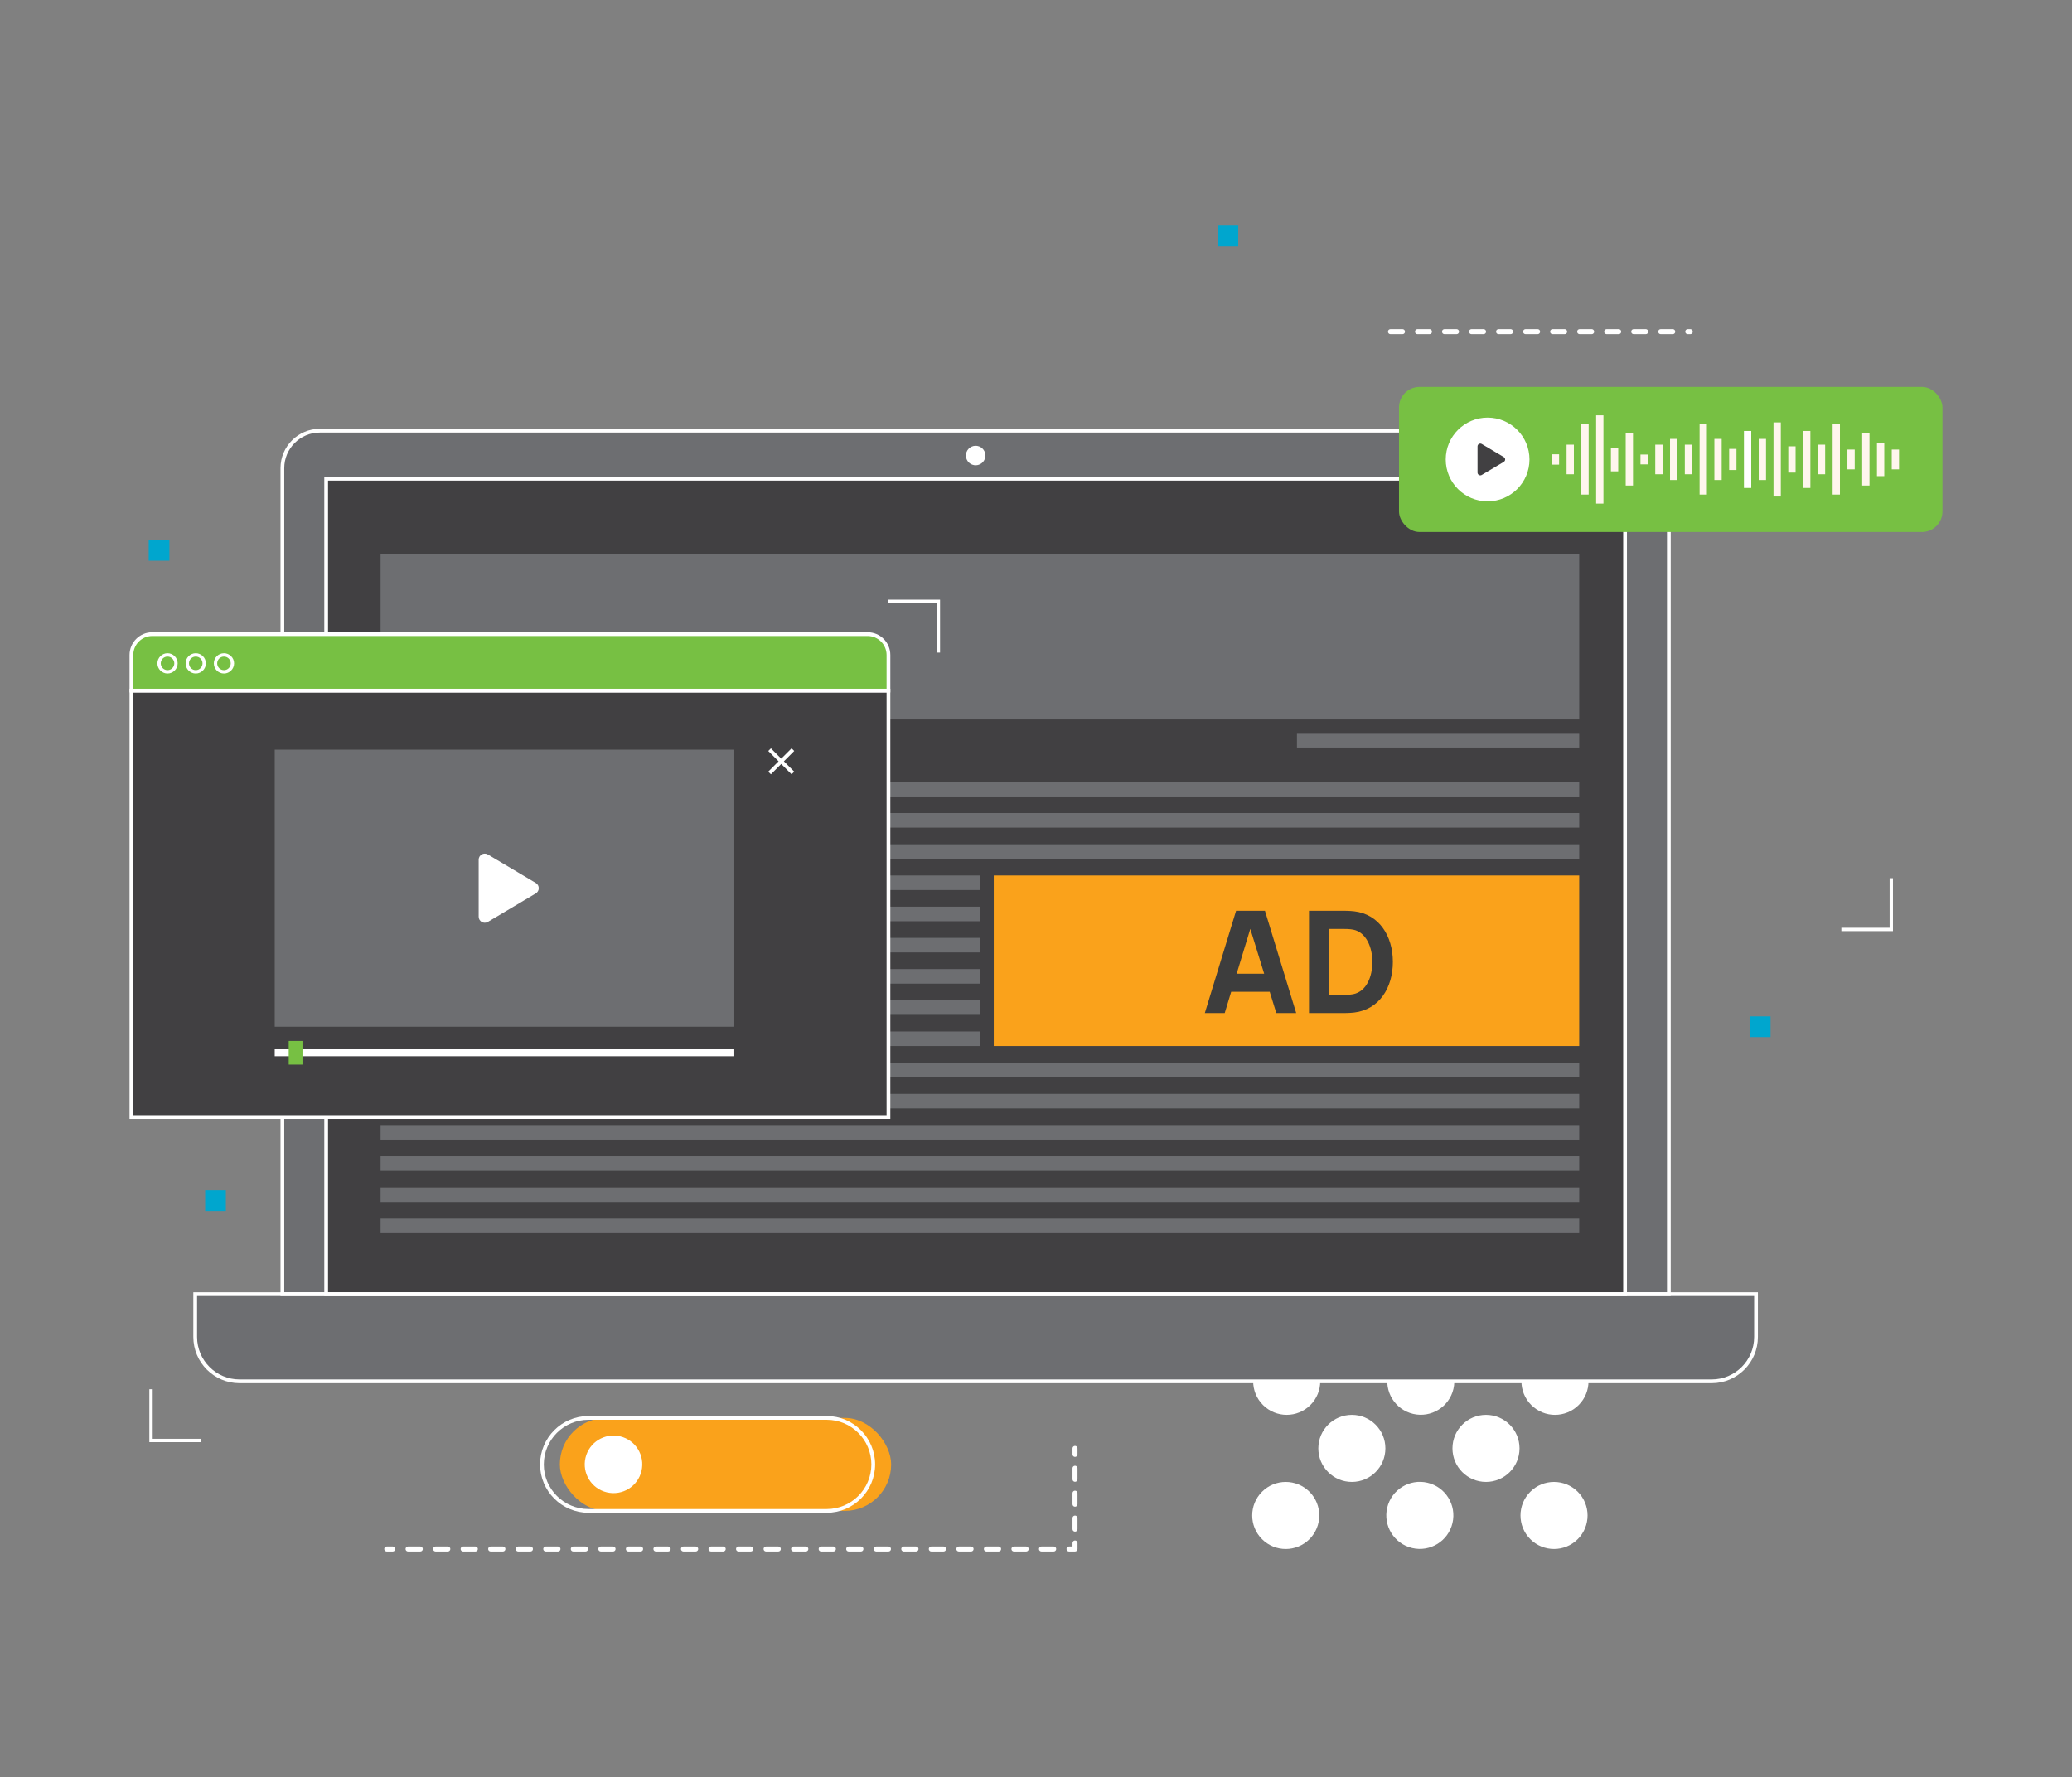 <?xml version="1.0" encoding="UTF-8"?>
<svg xmlns="http://www.w3.org/2000/svg" id="display-svg" viewBox="0 0 2331.92 2000">
  <rect x="0" y="0" width="2331.92" height="2000" fill="#808080" stroke="none"/>
  <defs>
    <style>.cls-1{fill:#77c043;}.cls-2{fill:#414042;}.cls-3{fill:#6d6e71;}.cls-4{fill:#fff6ed;}.cls-5{fill:#3d3d3d;}.cls-6{fill:#2d6935;}.cls-7{fill:#fff;}.cls-8{fill:#00a6ce;}.cls-9{fill:#faa21b;}</style>
  </defs>
  <circle class="cls-7" cx="1449.18" cy="1403.58" r="37.74" transform="translate(-568.02 1435.83) rotate(-45)"></circle>
  <circle class="cls-7" cx="1600.15" cy="1403.58" r="37.74" transform="translate(-415.32 719.19) rotate(-22.5)"></circle>
  <circle class="cls-7" cx="1751.12" cy="1403.58" r="37.74" transform="translate(-479.59 1649.33) rotate(-45)"></circle>
  <circle class="cls-7" cx="1522.52" cy="1479.06" r="37.74" transform="translate(-181.33 2745) rotate(-80.78)"></circle>
  <circle class="cls-7" cx="1673.49" cy="1479.06" r="37.74" transform="translate(-555.7 1616.54) rotate(-45)"></circle>
  <circle class="cls-7" cx="1448.11" cy="1554.55" r="37.74" transform="translate(-675.09 1479.28) rotate(-45)"></circle>
  <circle class="cls-7" cx="1599.08" cy="1554.55" r="37.74" transform="translate(-281.28 2753.69) rotate(-76.72)"></circle>
  <circle class="cls-7" cx="1750.04" cy="1554.55" r="37.74" transform="translate(-586.66 1692.79) rotate(-45)"></circle>
  <circle class="cls-7" cx="1521.44" cy="1630.03" r="37.74"></circle>
  <circle class="cls-7" cx="1672.41" cy="1630.03" r="37.74"></circle>
  <circle class="cls-7" cx="1447.03" cy="1705.52" r="37.74" transform="translate(-782.16 1522.74) rotate(-45)"></circle>
  <circle class="cls-7" cx="1598" cy="1705.52" r="37.74" transform="translate(-429.04 2868.92) rotate(-76.72)"></circle>
  <circle class="cls-7" cx="1748.97" cy="1705.52" r="37.74" transform="translate(-693.72 1736.24) rotate(-45)"></circle>
  <rect class="cls-8" x="230.89" y="1339.59" width="23.31" height="23.31"></rect>
  <rect class="cls-6" x="964.53" y="1327.93" width="23.31" height="23.31"></rect>
  <rect class="cls-8" x="1370.26" y="253.93" width="23.31" height="23.31"></rect>
  <rect class="cls-8" x="1969.33" y="1143.82" width="23.31" height="23.31"></rect>
  <rect class="cls-8" x="167.37" y="607.72" width="23.31" height="23.31"></rect>
  <path class="cls-3" d="M359.92,484.69h1476.18c23.24,0,42.11,18.87,42.11,42.11v929.64H317.8v-929.64c0-23.24,18.87-42.11,42.11-42.11Z"></path>
  <rect class="cls-2" x="367.08" y="538.76" width="1461.85" height="917.68"></rect>
  <path class="cls-3" d="M1926.4,1554.55H269.61c-27.57,0-49.92-22.35-49.92-49.92v-48.19h1756.62v48.19c0,27.57-22.35,49.92-49.92,49.92Z"></path>
  <path class="cls-7" d="M1880.32,1458.55H315.69v-931.75c0-24.39,19.84-44.23,44.23-44.23h1476.18c24.39,0,44.22,19.84,44.22,44.23v931.75ZM319.92,1454.33h1556.18v-927.52c0-22.06-17.94-40-40-40H359.92c-22.06,0-40,17.94-40,40v927.52Z"></path>
  <rect class="cls-2" x="367.08" y="538.76" width="1461.85" height="917.68"></rect>
  <rect class="cls-3" x="428.32" y="623.41" width="1349.01" height="186.29" transform="translate(2205.65 1433.12) rotate(-180)"></rect>
  <rect class="cls-3" x="428.32" y="879.96" width="1349.01" height="16.39" transform="translate(2205.65 1776.31) rotate(-180)"></rect>
  <rect class="cls-3" x="428.32" y="915.07" width="1349.01" height="16.39" transform="translate(2205.65 1846.52) rotate(-180)"></rect>
  <rect class="cls-3" x="428.32" y="950.17" width="1349.01" height="16.39" transform="translate(2205.65 1916.74) rotate(-180)"></rect>
  <rect class="cls-3" x="428.32" y="1195.92" width="1349.01" height="16.39" transform="translate(2205.65 2408.24) rotate(-180)"></rect>
  <rect class="cls-3" x="428.32" y="1231.03" width="1349.01" height="16.39" transform="translate(2205.65 2478.45) rotate(-180)"></rect>
  <rect class="cls-3" x="428.32" y="1266.13" width="1349.01" height="16.39" transform="translate(2205.65 2548.66) rotate(-180)"></rect>
  <rect class="cls-3" x="428.32" y="1301.24" width="1349.01" height="16.39" transform="translate(2205.65 2618.88) rotate(-180)"></rect>
  <rect class="cls-3" x="428.32" y="1336.35" width="1349.01" height="16.39" transform="translate(2205.65 2689.09) rotate(-180)"></rect>
  <rect class="cls-3" x="428.32" y="1371.45" width="1349.01" height="16.39" transform="translate(2205.65 2759.3) rotate(-180)"></rect>
  <rect class="cls-3" x="428.32" y="985.28" width="674.5" height="16.39" transform="translate(1531.14 1986.95) rotate(-180)"></rect>
  <rect class="cls-9" x="1118.44" y="985.28" width="658.89" height="191.93" transform="translate(2895.76 2162.49) rotate(-180)"></rect>
  <rect class="cls-3" x="428.32" y="1020.39" width="674.5" height="16.39" transform="translate(1531.14 2057.17) rotate(-180)"></rect>
  <rect class="cls-3" x="428.32" y="1055.49" width="674.5" height="16.39" transform="translate(1531.14 2127.38) rotate(-180)"></rect>
  <rect class="cls-3" x="428.32" y="1090.6" width="674.5" height="16.39" transform="translate(1531.14 2197.59) rotate(-180)"></rect>
  <rect class="cls-3" x="428.32" y="1125.71" width="674.5" height="16.39" transform="translate(1531.14 2267.81) rotate(-180)"></rect>
  <rect class="cls-3" x="428.32" y="1160.81" width="674.5" height="16.39" transform="translate(1531.14 2338.02) rotate(-180)"></rect>
  <rect class="cls-3" x="1459.66" y="824.92" width="317.67" height="16.39" transform="translate(3236.98 1666.24) rotate(-180)"></rect>
  <path class="cls-5" d="M1391.15,1024.96h32.47l35.19,115.16h-22.39s-7.44-23.99-7.44-23.99h-43.35s-7.28,23.99-7.28,23.99h-22.39s35.19-115.16,35.19-115.16ZM1391.79,1095.82h30.95s-15.59-50.46-15.59-50.46l-15.35,50.46Z"></path>
  <path class="cls-5" d="M1473.2,1140.12v-115.16h37.27c1.76,0,8.48,0,13.76.64,27.83,3.36,43.35,27.67,43.35,56.94s-15.51,53.58-43.35,56.94c-5.28.64-12,.64-13.76.64h-37.27ZM1495.27,1119.65h15.19c2.88,0,8.48,0,12.48-.8,15.03-3.04,21.59-19.83,21.59-36.31s-7.04-33.43-21.59-36.31c-4-.8-9.6-.8-12.48-.8h-15.19s0,74.21,0,74.21Z"></path>
  <path class="cls-7" d="M1831.04,1458.55H364.97v-921.9h1466.07v921.9ZM369.19,1454.33h1457.62v-913.45H369.19v913.45Z"></path>
  <path class="cls-7" d="M1926.4,1556.66H269.61c-28.69,0-52.03-23.34-52.03-52.03v-50.31h1760.85v50.31c0,28.69-23.34,52.03-52.03,52.03ZM221.81,1458.55v46.08c0,26.36,21.44,47.8,47.8,47.8h1656.79c26.36,0,47.8-21.44,47.8-47.8v-46.08H221.81Z"></path>
  <circle class="cls-7" cx="1098.01" cy="512.62" r="10.98" transform="translate(416.12 1514.34) rotate(-80.78)"></circle>
  <rect class="cls-2" x="147.9" y="777.21" width="851.99" height="479.93"></rect>
  <path class="cls-1" d="M976.45,713.67H171.34c-12.95,0-23.44,10.5-23.44,23.44v40.1h851.99v-40.1c0-12.95-10.5-23.44-23.44-23.44Z"></path>
  <rect class="cls-7" x="860.68" y="854.71" width="37.09" height="4.22" transform="translate(-348.34 872.66) rotate(-45)"></rect>
  <rect class="cls-7" x="877.11" y="838.28" width="4.22" height="37.09" transform="translate(-348.34 872.66) rotate(-45)"></rect>
  <rect class="cls-3" x="309.19" y="843.71" width="517.2" height="311.77"></rect>
  <path class="cls-7" d="M1002,1259.25H145.79v-484.15h856.22v484.15ZM150.01,1255.02h847.77v-475.7H150.01v475.7Z"></path>
  <path class="cls-7" d="M1002,779.32H145.79v-42.21c0-14.09,11.46-25.56,25.56-25.56h805.11c14.09,0,25.56,11.46,25.56,25.56v42.21ZM150.01,775.1h847.77v-37.99c0-11.76-9.57-21.33-21.33-21.33H171.34c-11.76,0-21.33,9.57-21.33,21.33v37.99Z"></path>
  <path class="cls-7" d="M188.55,757.96c-6.29,0-11.41-5.12-11.41-11.41s5.12-11.41,11.41-11.41,11.41,5.12,11.41,11.41-5.12,11.41-11.41,11.41ZM188.55,738.91c-4.21,0-7.63,3.42-7.63,7.63s3.42,7.63,7.63,7.63,7.63-3.42,7.63-7.63-3.42-7.63-7.63-7.63Z"></path>
  <path class="cls-7" d="M220.31,757.96c-6.29,0-11.41-5.12-11.41-11.41s5.12-11.41,11.41-11.41,11.41,5.12,11.41,11.41-5.12,11.41-11.41,11.41ZM220.31,738.91c-4.21,0-7.63,3.42-7.63,7.63s3.42,7.63,7.63,7.63,7.63-3.42,7.63-7.63-3.42-7.63-7.63-7.63Z"></path>
  <path class="cls-7" d="M252.06,757.96c-6.29,0-11.41-5.12-11.41-11.41s5.12-11.41,11.41-11.41,11.41,5.12,11.41,11.41-5.12,11.41-11.41,11.41ZM252.06,738.91c-4.21,0-7.63,3.42-7.63,7.63s3.42,7.63,7.63,7.63,7.63-3.42,7.63-7.63-3.42-7.63-7.63-7.63Z"></path>
  <path class="cls-7" d="M538.72,1031.65v-64.12c0-5.3,5.77-8.59,10.33-5.88l53.95,32.06c4.46,2.65,4.46,9.1,0,11.75l-53.95,32.06c-4.56,2.71-10.33-.58-10.33-5.88Z"></path>
  <rect class="cls-7" x="309.19" y="1180.88" width="517.2" height="7.81"></rect>
  <rect class="cls-1" x="324.94" y="1171.48" width="15.49" height="26.62"></rect>
  <rect class="cls-1" x="1574.5" y="435.43" width="611.63" height="163.3" rx="23.1" ry="23.1"></rect>
  <circle class="cls-7" cx="1674.22" cy="517.08" r="47.13"></circle>
  <path class="cls-2" d="M1662.88,531.82v-29.47c0-2.44,2.65-3.95,4.75-2.7l24.79,14.74c2.05,1.22,2.05,4.18,0,5.4l-24.79,14.74c-2.09,1.24-4.75-.26-4.75-2.7Z"></path>
  <rect class="cls-4" x="1746.46" y="511.26" width="8.22" height="11.65"></rect>
  <rect class="cls-4" x="1763.1" y="500.43" width="8.22" height="33.31"></rect>
  <rect class="cls-4" x="1779.73" y="477.57" width="8.22" height="79.04"></rect>
  <rect class="cls-4" x="1796.37" y="467.4" width="8.22" height="99.36"></rect>
  <rect class="cls-4" x="1813" y="503.7" width="8.22" height="26.77"></rect>
  <rect class="cls-4" x="1829.64" y="487.73" width="8.22" height="58.71"></rect>
  <rect class="cls-4" x="1846.27" y="511.55" width="8.22" height="11.07"></rect>
  <rect class="cls-4" x="1862.91" y="500.43" width="8.22" height="33.31"></rect>
  <rect class="cls-4" x="1879.54" y="493.94" width="8.22" height="46.29"></rect>
  <rect class="cls-4" x="1896.18" y="500.43" width="8.22" height="33.31"></rect>
  <rect class="cls-4" x="1912.81" y="477.57" width="8.22" height="79.04"></rect>
  <rect class="cls-4" x="1929.45" y="493.94" width="8.22" height="46.29"></rect>
  <rect class="cls-4" x="1946.08" y="505.19" width="8.22" height="23.78"></rect>
  <rect class="cls-7" x="1962.72" y="485.01" width="8.22" height="64.15"></rect>
  <rect class="cls-4" x="1979.35" y="493.94" width="8.22" height="46.29"></rect>
  <rect class="cls-4" x="1995.99" y="475.38" width="8.22" height="83.4"></rect>
  <rect class="cls-4" x="2012.62" y="502.3" width="8.22" height="29.57"></rect>
  <rect class="cls-4" x="2029.26" y="485.01" width="8.22" height="64.15"></rect>
  <rect class="cls-4" x="2045.89" y="500.43" width="8.22" height="33.31"></rect>
  <rect class="cls-4" x="2062.53" y="477.57" width="8.22" height="79.04"></rect>
  <rect class="cls-4" x="2079.16" y="505.93" width="8.22" height="22.3"></rect>
  <rect class="cls-4" x="2095.8" y="487.73" width="8.22" height="58.71"></rect>
  <rect class="cls-4" x="2112.43" y="498.31" width="8.22" height="37.54"></rect>
  <rect class="cls-4" x="2129.07" y="505.93" width="8.22" height="22.3"></rect>
  <polygon class="cls-7" points="226.17 1623.02 168.09 1623.02 168.09 1563.45 171.86 1563.45 171.86 1619.24 226.17 1619.24 226.17 1623.02"></polygon>
  <polygon class="cls-7" points="2130.43 1047.9 2072.35 1047.9 2072.35 1044.13 2126.66 1044.13 2126.66 988.33 2130.43 988.33 2130.43 1047.9"></polygon>
  <polygon class="cls-7" points="1057.97 734.44 1054.19 734.44 1054.19 678.65 999.89 678.65 999.89 674.87 1057.97 674.87 1057.97 734.44"></polygon>
  <rect class="cls-9" x="630.07" y="1595.72" width="372.86" height="104.68" rx="52.34" ry="52.34"></rect>
  <path class="cls-7" d="M930.44,1702.51h-268.18c-30.02,0-54.45-24.43-54.45-54.45s24.43-54.45,54.45-54.45h268.18c30.02,0,54.45,24.43,54.45,54.45s-24.43,54.45-54.45,54.45ZM662.26,1597.84c-27.69,0-50.23,22.53-50.23,50.23s22.53,50.23,50.23,50.23h268.18c27.69,0,50.23-22.53,50.23-50.23s-22.53-50.23-50.23-50.23h-268.18Z"></path>
  <circle class="cls-7" cx="690.47" cy="1648.06" r="32.38" transform="translate(-1072.14 1941.42) rotate(-76.72)"></circle>
  <path class="cls-7" d="M1902.32,376.06h-2.83c-1.56,0-2.82-1.26-2.82-2.82s1.26-2.82,2.82-2.82h2.83c1.56,0,2.82,1.26,2.82,2.82s-1.26,2.82-2.82,2.82ZM1882.59,376.06h-13.52c-1.56,0-2.82-1.26-2.82-2.82s1.26-2.82,2.82-2.82h13.52c1.56,0,2.82,1.26,2.82,2.82s-1.26,2.82-2.82,2.82ZM1852.18,376.06h-13.52c-1.56,0-2.82-1.26-2.82-2.82s1.26-2.82,2.82-2.82h13.52c1.56,0,2.82,1.26,2.82,2.82s-1.26,2.82-2.82,2.82ZM1821.76,376.06h-13.52c-1.56,0-2.82-1.26-2.82-2.82s1.26-2.82,2.82-2.82h13.52c1.56,0,2.82,1.26,2.82,2.82s-1.26,2.82-2.82,2.82ZM1791.34,376.06h-13.52c-1.56,0-2.82-1.26-2.82-2.82s1.26-2.82,2.82-2.82h13.52c1.56,0,2.82,1.26,2.82,2.82s-1.26,2.82-2.82,2.82ZM1760.92,376.06h-13.52c-1.56,0-2.82-1.26-2.82-2.82s1.26-2.82,2.82-2.82h13.52c1.56,0,2.82,1.26,2.82,2.82s-1.26,2.82-2.82,2.82ZM1730.5,376.06h-13.52c-1.56,0-2.82-1.26-2.82-2.82s1.26-2.82,2.82-2.82h13.52c1.56,0,2.82,1.26,2.82,2.82s-1.26,2.82-2.82,2.82ZM1700.09,376.06h-13.52c-1.56,0-2.82-1.26-2.82-2.82s1.26-2.82,2.82-2.82h13.52c1.56,0,2.82,1.26,2.82,2.82s-1.26,2.82-2.82,2.82ZM1669.67,376.06h-13.52c-1.56,0-2.82-1.26-2.82-2.82s1.26-2.82,2.82-2.82h13.52c1.56,0,2.82,1.26,2.82,2.82s-1.26,2.82-2.82,2.82ZM1639.25,376.06h-13.52c-1.56,0-2.82-1.26-2.82-2.82s1.26-2.82,2.82-2.82h13.52c1.56,0,2.82,1.26,2.82,2.82s-1.26,2.82-2.82,2.82ZM1608.83,376.06h-13.52c-1.56,0-2.82-1.26-2.82-2.82s1.26-2.82,2.82-2.82h13.52c1.56,0,2.82,1.26,2.82,2.82s-1.26,2.82-2.82,2.82ZM1578.42,376.06h-13.52c-1.56,0-2.82-1.26-2.82-2.82s1.26-2.82,2.82-2.82h13.52c1.56,0,2.82,1.26,2.82,2.82s-1.26,2.82-2.82,2.82Z"></path>
  <path class="cls-7" d="M442.02,1746.07h-6.76c-1.56,0-2.82-1.26-2.82-2.82s1.26-2.82,2.82-2.82h6.76c1.56,0,2.82,1.26,2.82,2.82s-1.26,2.82-2.82,2.82Z"></path>
  <path class="cls-7" d="M1185.88,1746.07h-13.78c-1.56,0-2.82-1.26-2.82-2.82s1.26-2.82,2.82-2.82h13.78c1.56,0,2.82,1.26,2.82,2.82s-1.26,2.82-2.82,2.82ZM1154.89,1746.07h-13.78c-1.56,0-2.82-1.26-2.82-2.82s1.26-2.82,2.82-2.82h13.78c1.56,0,2.82,1.26,2.82,2.82s-1.26,2.82-2.82,2.82ZM1123.89,1746.07h-13.78c-1.56,0-2.82-1.26-2.82-2.82s1.26-2.82,2.82-2.82h13.78c1.56,0,2.82,1.26,2.82,2.82s-1.26,2.82-2.82,2.82ZM1092.9,1746.07h-13.78c-1.56,0-2.82-1.26-2.82-2.82s1.26-2.82,2.82-2.82h13.78c1.56,0,2.82,1.26,2.82,2.82s-1.26,2.82-2.82,2.82ZM1061.9,1746.07h-13.78c-1.56,0-2.82-1.26-2.82-2.82s1.26-2.82,2.82-2.82h13.78c1.56,0,2.82,1.26,2.82,2.82s-1.26,2.82-2.82,2.82ZM1030.91,1746.07h-13.78c-1.56,0-2.82-1.26-2.82-2.82s1.26-2.82,2.82-2.82h13.78c1.56,0,2.82,1.26,2.82,2.82s-1.26,2.82-2.82,2.82ZM999.92,1746.07h-13.78c-1.56,0-2.82-1.26-2.82-2.82s1.26-2.82,2.82-2.82h13.78c1.56,0,2.82,1.26,2.82,2.82s-1.26,2.82-2.82,2.82ZM968.92,1746.07h-13.78c-1.56,0-2.82-1.26-2.82-2.82s1.26-2.82,2.82-2.82h13.78c1.56,0,2.82,1.26,2.82,2.82s-1.26,2.82-2.82,2.82ZM937.93,1746.07h-13.78c-1.56,0-2.82-1.26-2.82-2.82s1.26-2.82,2.82-2.82h13.78c1.56,0,2.82,1.26,2.82,2.82s-1.26,2.82-2.82,2.82ZM906.93,1746.07h-13.78c-1.56,0-2.82-1.26-2.82-2.82s1.26-2.82,2.82-2.82h13.78c1.56,0,2.82,1.26,2.82,2.82s-1.26,2.82-2.82,2.82ZM875.94,1746.07h-13.78c-1.56,0-2.82-1.26-2.82-2.82s1.26-2.82,2.82-2.82h13.78c1.56,0,2.82,1.26,2.82,2.82s-1.26,2.82-2.82,2.82ZM844.95,1746.07h-13.78c-1.56,0-2.82-1.26-2.82-2.82s1.26-2.82,2.82-2.82h13.78c1.56,0,2.82,1.26,2.82,2.82s-1.26,2.82-2.82,2.82ZM813.95,1746.07h-13.78c-1.56,0-2.82-1.26-2.82-2.82s1.26-2.82,2.82-2.82h13.78c1.56,0,2.82,1.26,2.82,2.82s-1.26,2.82-2.82,2.82ZM782.96,1746.07h-13.78c-1.56,0-2.82-1.26-2.82-2.82s1.26-2.82,2.82-2.82h13.78c1.56,0,2.82,1.26,2.82,2.82s-1.26,2.82-2.82,2.82ZM751.96,1746.07h-13.78c-1.56,0-2.82-1.26-2.82-2.82s1.26-2.82,2.82-2.82h13.78c1.56,0,2.82,1.26,2.82,2.82s-1.26,2.82-2.82,2.82ZM720.97,1746.07h-13.78c-1.56,0-2.82-1.26-2.82-2.82s1.26-2.82,2.82-2.82h13.78c1.56,0,2.82,1.26,2.82,2.82s-1.26,2.82-2.82,2.82ZM689.97,1746.07h-13.78c-1.56,0-2.82-1.26-2.82-2.82s1.26-2.82,2.82-2.82h13.78c1.56,0,2.82,1.26,2.82,2.82s-1.26,2.82-2.82,2.82ZM658.98,1746.07h-13.78c-1.56,0-2.82-1.26-2.82-2.82s1.26-2.82,2.82-2.82h13.78c1.56,0,2.82,1.26,2.82,2.82s-1.26,2.82-2.82,2.82ZM627.99,1746.07h-13.78c-1.56,0-2.82-1.26-2.82-2.82s1.26-2.82,2.82-2.82h13.78c1.56,0,2.82,1.26,2.82,2.82s-1.26,2.82-2.82,2.82ZM596.99,1746.07h-13.78c-1.56,0-2.82-1.26-2.82-2.82s1.26-2.82,2.82-2.82h13.78c1.56,0,2.82,1.26,2.82,2.82s-1.26,2.82-2.82,2.82ZM566,1746.07h-13.78c-1.56,0-2.82-1.26-2.82-2.82s1.26-2.82,2.82-2.82h13.78c1.56,0,2.82,1.26,2.82,2.82s-1.26,2.82-2.82,2.82ZM535,1746.07h-13.78c-1.56,0-2.82-1.26-2.82-2.82s1.26-2.82,2.82-2.82h13.78c1.56,0,2.82,1.26,2.82,2.82s-1.26,2.82-2.82,2.82ZM504.01,1746.07h-13.78c-1.56,0-2.82-1.26-2.82-2.82s1.26-2.82,2.82-2.82h13.78c1.56,0,2.82,1.26,2.82,2.82s-1.26,2.82-2.82,2.82ZM473.02,1746.07h-13.78c-1.56,0-2.82-1.26-2.82-2.82s1.26-2.82,2.82-2.82h13.78c1.56,0,2.82,1.26,2.82,2.82s-1.26,2.82-2.82,2.82Z"></path>
  <path class="cls-7" d="M1209.86,1746.07h-6.76c-1.56,0-2.82-1.26-2.82-2.82s1.26-2.82,2.82-2.82h3.95v-3.94c0-1.56,1.26-2.82,2.82-2.82s2.82,1.26,2.82,2.82v6.76c0,1.56-1.26,2.82-2.82,2.82Z"></path>
  <path class="cls-7" d="M1209.86,1723.74c-1.56,0-2.82-1.26-2.82-2.82v-12.47c0-1.56,1.26-2.82,2.82-2.82s2.82,1.26,2.82,2.82v12.47c0,1.56-1.26,2.82-2.82,2.82ZM1209.86,1695.69c-1.56,0-2.82-1.26-2.82-2.82v-12.47c0-1.56,1.26-2.82,2.82-2.82s2.82,1.26,2.82,2.82v12.47c0,1.56-1.26,2.82-2.82,2.82ZM1209.86,1667.65c-1.56,0-2.82-1.26-2.82-2.82v-12.47c0-1.56,1.26-2.82,2.82-2.82s2.82,1.26,2.82,2.82v12.47c0,1.56-1.26,2.82-2.82,2.82Z"></path>
  <path class="cls-7" d="M1209.86,1639.61c-1.56,0-2.82-1.26-2.82-2.82v-6.76c0-1.56,1.26-2.82,2.82-2.82s2.82,1.26,2.82,2.82v6.76c0,1.56-1.26,2.82-2.82,2.82Z"></path>
</svg>
